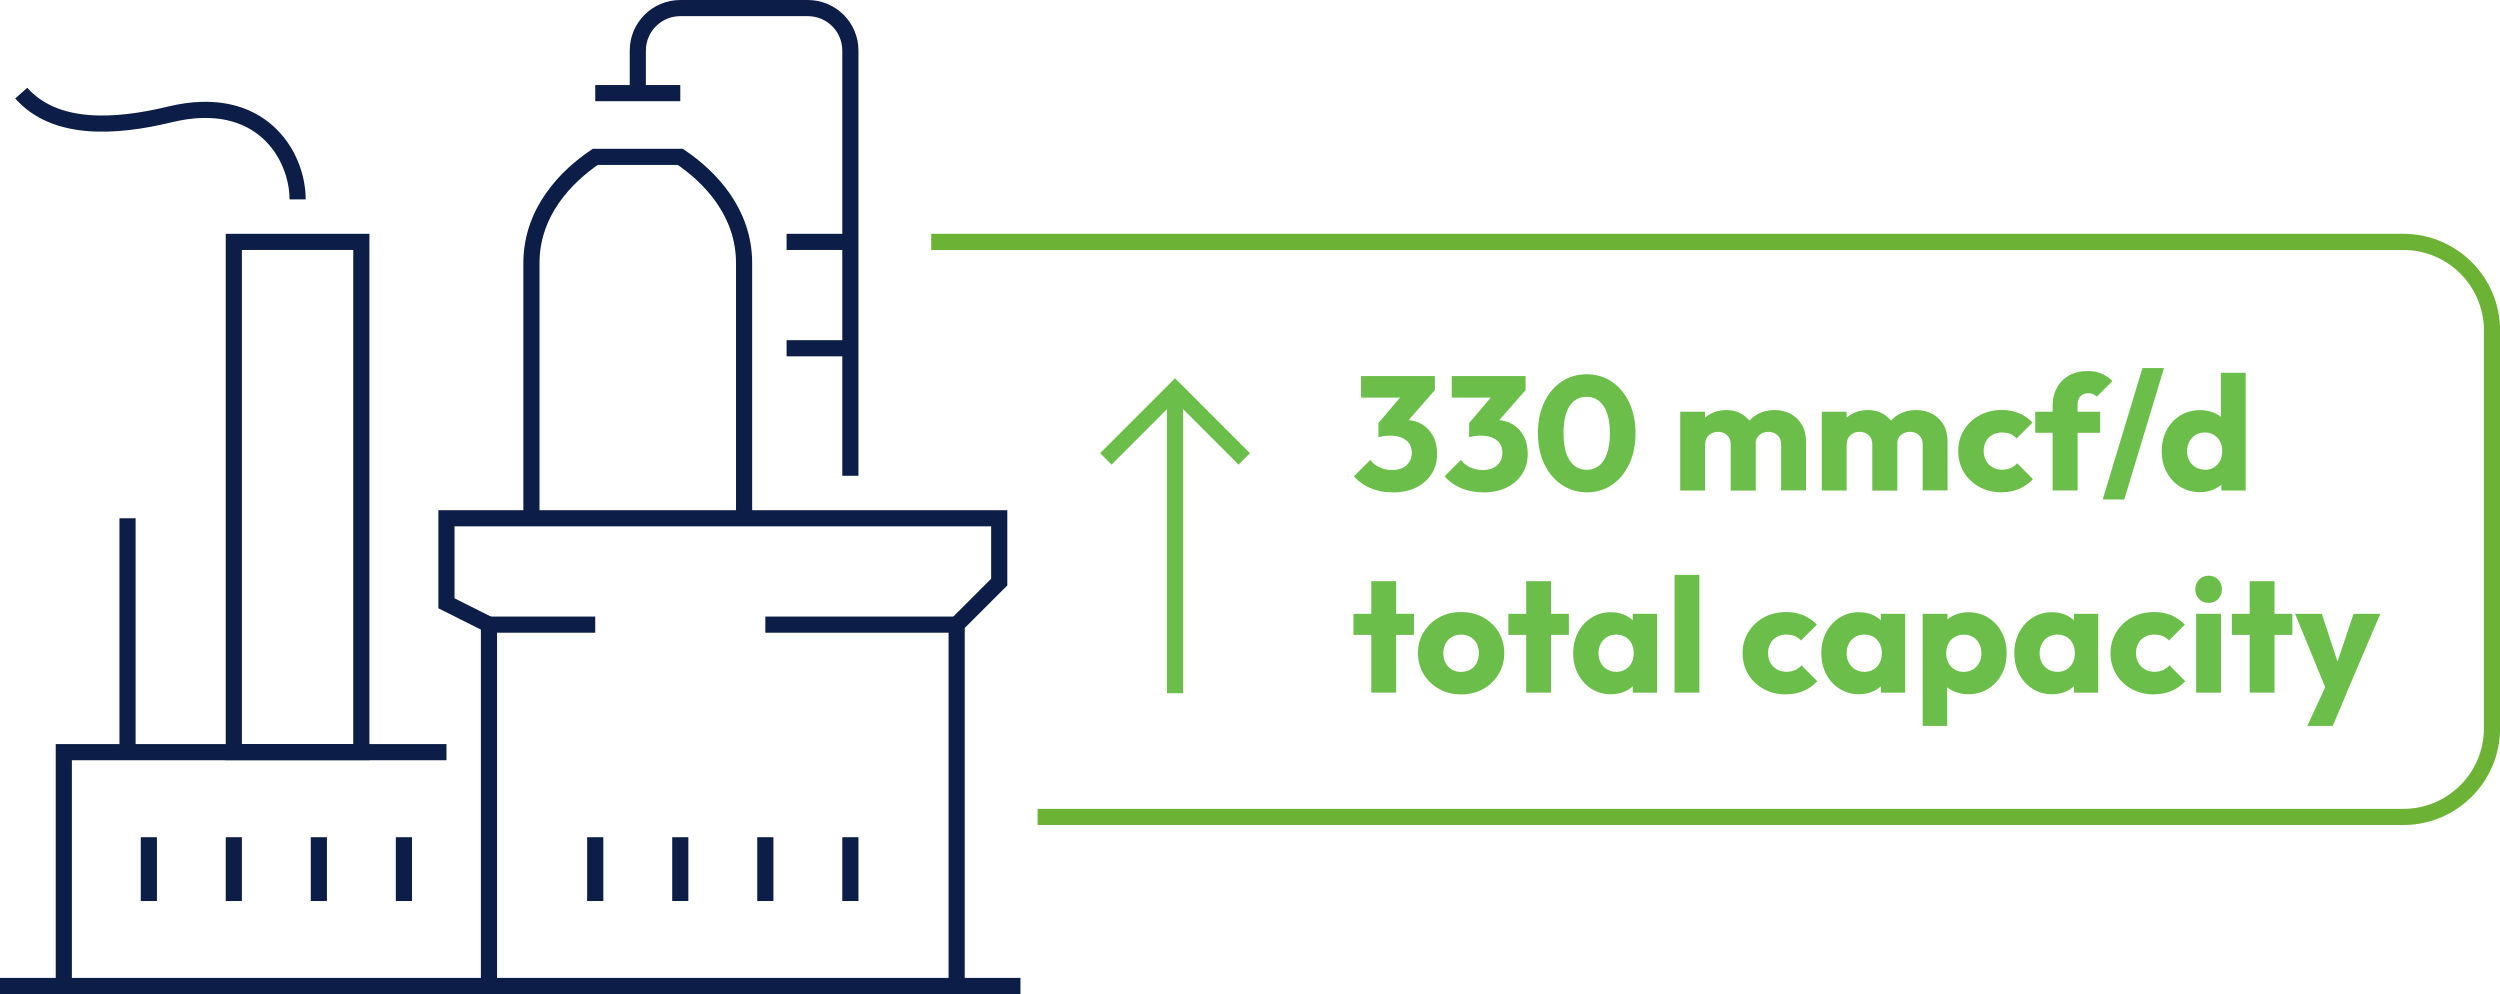<?xml version="1.0" encoding="UTF-8"?>
<svg xmlns="http://www.w3.org/2000/svg" id="uuid-342ab2a9-834a-4d97-8590-6767076dc0bd" viewBox="0 0 309.54 123.08">
  <g id="uuid-6d7b5713-118a-4950-b590-9e3da6a97f3a">
    <path d="M172.4,60.96c-.98,0-1.88-.17-2.69-.51-.82-.34-1.51-.83-2.07-1.48l2.03-2.03c.25.38.63.68,1.12.91.49.23,1.01.35,1.56.35.5,0,.92-.09,1.29-.26s.65-.42.85-.74c.21-.32.31-.7.31-1.14s-.1-.82-.31-1.13c-.21-.31-.51-.56-.9-.73-.4-.17-.87-.26-1.42-.26-.25,0-.52.02-.79.05-.27.03-.51.08-.69.15l1.39-1.75c.38-.11.73-.2,1.07-.27.34-.07.66-.11.95-.11.72,0,1.37.17,1.95.51.58.34,1.03.82,1.38,1.45.34.62.51,1.36.51,2.22,0,.94-.23,1.77-.69,2.49-.46.72-1.1,1.29-1.93,1.69-.82.4-1.79.6-2.9.6ZM168.52,49.23v-2.67h9.14v1.75l-2.47.92h-6.67ZM170.67,54.13v-1.75l3.45-4.06,3.54-.02-3.59,4.1-3.39,1.73Z" fill="#6bbe4a"></path>
    <path d="M183.62,60.96c-.98,0-1.88-.17-2.69-.51-.82-.34-1.51-.83-2.07-1.48l2.03-2.03c.25.38.63.68,1.12.91.49.23,1.01.35,1.56.35.5,0,.92-.09,1.29-.26s.65-.42.85-.74c.21-.32.31-.7.31-1.14s-.1-.82-.31-1.13c-.21-.31-.51-.56-.9-.73-.4-.17-.87-.26-1.42-.26-.25,0-.52.02-.79.05-.27.03-.51.08-.69.15l1.39-1.75c.38-.11.73-.2,1.07-.27.34-.07.66-.11.95-.11.72,0,1.37.17,1.95.51.58.34,1.03.82,1.38,1.45.34.62.51,1.36.51,2.22,0,.94-.23,1.77-.69,2.49-.46.72-1.1,1.29-1.93,1.69-.82.4-1.79.6-2.9.6ZM179.75,49.23v-2.67h9.14v1.75l-2.47.92h-6.67ZM181.9,54.13v-1.75l3.45-4.06,3.54-.02-3.59,4.1-3.39,1.73Z" fill="#6bbe4a"></path>
    <path d="M196.48,60.96c-1.14,0-2.17-.31-3.09-.92-.92-.62-1.65-1.48-2.18-2.58-.53-1.1-.79-2.38-.79-3.83s.26-2.73.78-3.83c.52-1.09,1.24-1.94,2.15-2.55.91-.61,1.94-.91,3.09-.91s2.2.3,3.11.91c.91.61,1.63,1.46,2.16,2.56.53,1.1.79,2.38.79,3.84s-.26,2.74-.79,3.84c-.53,1.1-1.24,1.95-2.15,2.56-.9.61-1.93.91-3.08.91ZM196.46,58.17c.59,0,1.1-.17,1.53-.51.43-.34.76-.85.99-1.53.23-.68.35-1.5.35-2.48s-.12-1.82-.35-2.49c-.23-.67-.57-1.17-.99-1.52-.43-.34-.94-.51-1.55-.51s-1.08.17-1.52.5c-.44.33-.77.84-.99,1.51-.23.67-.34,1.5-.34,2.49s.11,1.82.34,2.49c.23.67.56,1.18.99,1.53.43.35.95.52,1.54.52Z" fill="#6bbe4a"></path>
    <path d="M208.04,60.74v-9.76h3.07v9.76h-3.07ZM214.29,60.74v-5.7c0-.5-.15-.88-.45-1.16-.3-.27-.67-.41-1.11-.41-.31,0-.58.06-.82.19-.24.13-.43.3-.57.53s-.21.51-.21.84l-1.18-.52c0-.78.17-1.44.5-2,.33-.56.79-.98,1.37-1.29s1.23-.45,1.95-.45c.68,0,1.29.15,1.84.46.54.31.97.74,1.3,1.29.32.55.48,1.21.48,1.97v6.25h-3.07ZM220.53,60.74v-5.7c0-.5-.15-.88-.45-1.16-.3-.27-.67-.41-1.12-.41-.31,0-.58.06-.82.19-.24.13-.43.3-.57.53s-.21.51-.21.84l-1.77-.24c.03-.83.22-1.54.59-2.14s.86-1.06,1.47-1.39c.61-.33,1.29-.49,2.06-.49s1.42.16,2,.47c.58.31,1.04.76,1.39,1.34.34.58.51,1.28.51,2.1v6.04h-3.07Z" fill="#6bbe4a"></path>
    <path d="M225.57,60.74v-9.76h3.07v9.76h-3.07ZM231.82,60.74v-5.7c0-.5-.15-.88-.45-1.16-.3-.27-.67-.41-1.11-.41-.31,0-.58.06-.82.19-.24.13-.43.3-.57.53s-.21.51-.21.84l-1.18-.52c0-.78.17-1.44.5-2,.33-.56.79-.98,1.37-1.29s1.23-.45,1.95-.45c.68,0,1.29.15,1.84.46.54.31.97.74,1.3,1.29.32.55.48,1.21.48,1.97v6.25h-3.07ZM238.06,60.74v-5.7c0-.5-.15-.88-.45-1.16-.3-.27-.67-.41-1.12-.41-.31,0-.58.06-.82.19-.24.13-.43.3-.57.53s-.21.51-.21.84l-1.77-.24c.03-.83.22-1.54.59-2.14s.86-1.06,1.47-1.39c.61-.33,1.29-.49,2.06-.49s1.42.16,2,.47c.58.31,1.04.76,1.39,1.34.34.58.51,1.28.51,2.1v6.04h-3.07Z" fill="#6bbe4a"></path>
    <path d="M247.82,60.96c-1,0-1.91-.22-2.73-.66-.82-.44-1.46-1.05-1.93-1.83-.47-.78-.7-1.65-.7-2.61s.24-1.85.71-2.62c.47-.77,1.12-1.38,1.94-1.82.82-.44,1.73-.66,2.75-.66.76,0,1.46.13,2.1.39.64.26,1.2.65,1.7,1.17l-1.97,1.97c-.23-.25-.49-.44-.79-.56-.3-.12-.65-.18-1.03-.18-.44,0-.83.1-1.17.29-.34.19-.61.46-.8.8-.19.34-.29.74-.29,1.19s.1.86.29,1.21c.19.35.46.62.81.82.35.2.74.3,1.16.3.4,0,.76-.07,1.08-.21.31-.14.58-.34.81-.59l1.95,1.97c-.51.54-1.08.94-1.73,1.21-.64.27-1.36.41-2.15.41Z" fill="#6bbe4a"></path>
    <path d="M252,53.59v-2.61h8.03v2.61h-8.03ZM254.15,60.74v-10.6c0-.79.18-1.5.53-2.14.35-.64.85-1.14,1.5-1.51s1.41-.55,2.29-.55c.67,0,1.25.11,1.76.33s.94.53,1.32.91l-1.93,1.93c-.13-.13-.28-.24-.45-.31-.17-.07-.36-.11-.59-.11-.42,0-.74.12-.98.36s-.36.57-.36.98v10.7h-3.07Z" fill="#6bbe4a"></path>
    <path d="M260.35,61.84l4.92-16.27h2.67l-4.92,16.27h-2.67Z" fill="#6bbe4a"></path>
    <path d="M272.42,60.94c-.92,0-1.74-.22-2.46-.66-.72-.44-1.28-1.04-1.69-1.81-.41-.76-.61-1.63-.61-2.61s.2-1.85.61-2.61c.41-.76.97-1.37,1.69-1.81.72-.44,1.54-.66,2.46-.66.67,0,1.28.13,1.82.38.54.25.99.61,1.35,1.05.35.45.55.96.59,1.54v4.12c-.04.58-.23,1.09-.58,1.56-.35.46-.8.83-1.35,1.1s-1.16.41-1.83.41ZM272.97,58.17c.44,0,.82-.1,1.14-.29s.58-.47.76-.81c.19-.35.28-.75.28-1.21s-.09-.85-.27-1.2c-.18-.34-.44-.61-.76-.81-.33-.2-.71-.3-1.13-.3s-.81.1-1.13.3c-.33.2-.59.47-.78.82-.19.35-.29.74-.29,1.18s.09.84.28,1.18c.19.35.45.62.78.82.33.2.71.3,1.12.3ZM278.05,60.74h-3.01v-2.63l.46-2.37-.52-2.37v-7.21h3.07v14.58Z" fill="#6bbe4a"></path>
    <path d="M167.58,78.61v-2.61h7.49v2.61h-7.49ZM169.79,85.76v-13.8h3.07v13.8h-3.07Z" fill="#6bbe4a"></path>
    <path d="M180.91,85.98c-1,0-1.91-.22-2.72-.67-.81-.45-1.45-1.06-1.92-1.84s-.7-1.65-.7-2.61.23-1.83.7-2.59c.47-.76,1.1-1.37,1.91-1.82.8-.45,1.71-.67,2.73-.67s1.93.22,2.73.66c.8.44,1.44,1.05,1.91,1.82.47.77.7,1.64.7,2.6s-.23,1.83-.7,2.61-1.1,1.39-1.91,1.84c-.8.45-1.71.67-2.73.67ZM180.91,83.19c.44,0,.83-.1,1.16-.29.33-.19.59-.47.77-.82.18-.36.27-.76.27-1.22s-.09-.85-.28-1.19c-.19-.34-.45-.61-.77-.8-.33-.19-.71-.29-1.15-.29s-.81.1-1.14.29c-.33.19-.6.47-.78.81-.19.35-.28.75-.28,1.21s.09.84.28,1.2c.19.35.45.63.78.82.33.19.72.29,1.14.29Z" fill="#6bbe4a"></path>
    <path d="M186.76,78.61v-2.61h7.49v2.61h-7.49ZM188.97,85.76v-13.8h3.07v13.8h-3.07Z" fill="#6bbe4a"></path>
    <path d="M199.47,85.96c-.9,0-1.7-.22-2.4-.66-.7-.44-1.26-1.04-1.67-1.81-.41-.76-.61-1.63-.61-2.61s.2-1.85.61-2.61c.41-.76.96-1.37,1.67-1.81.7-.44,1.5-.66,2.4-.66.66,0,1.25.13,1.78.38.53.25.96.61,1.29,1.05.33.45.52.96.56,1.54v4.22c-.04.58-.22,1.09-.55,1.54-.33.45-.76.8-1.29,1.05-.54.25-1.13.38-1.79.38ZM200.09,83.19c.66,0,1.18-.22,1.59-.65.4-.43.6-.99.6-1.66,0-.46-.09-.86-.27-1.21-.18-.35-.44-.62-.76-.81-.33-.19-.71-.29-1.13-.29s-.81.1-1.13.29c-.33.19-.59.47-.78.81-.19.35-.29.75-.29,1.21s.09.84.28,1.18c.19.35.45.62.78.82.33.2.71.3,1.12.3ZM202.16,85.76v-2.63l.46-2.37-.46-2.37v-2.39h3.01v9.76h-3.01Z" fill="#6bbe4a"></path>
    <path d="M207.34,85.76v-14.58h3.07v14.58h-3.07Z" fill="#6bbe4a"></path>
    <path d="M221.12,85.98c-1,0-1.92-.22-2.73-.66-.82-.44-1.46-1.05-1.93-1.83-.47-.78-.7-1.65-.7-2.61s.24-1.85.71-2.62c.48-.77,1.12-1.38,1.94-1.82.82-.44,1.73-.66,2.75-.66.76,0,1.46.13,2.1.39.64.26,1.2.65,1.7,1.17l-1.97,1.97c-.23-.25-.49-.44-.79-.56-.3-.12-.65-.18-1.03-.18-.44,0-.83.1-1.17.29-.34.19-.61.46-.8.8-.19.34-.29.74-.29,1.19s.1.86.29,1.21c.19.35.46.62.81.82.35.2.74.3,1.17.3.4,0,.76-.07,1.07-.21s.59-.34.81-.59l1.95,1.97c-.51.54-1.08.94-1.73,1.21-.64.27-1.36.41-2.15.41Z" fill="#6bbe4a"></path>
    <path d="M230.19,85.96c-.9,0-1.7-.22-2.4-.66s-1.26-1.04-1.67-1.81c-.41-.76-.61-1.63-.61-2.61s.2-1.85.61-2.61c.41-.76.96-1.37,1.67-1.81s1.5-.66,2.4-.66c.66,0,1.25.13,1.78.38.53.25.96.61,1.29,1.05.33.45.52.96.56,1.54v4.22c-.04.58-.22,1.09-.55,1.54-.33.45-.76.8-1.3,1.05-.54.25-1.13.38-1.79.38ZM230.81,83.19c.66,0,1.18-.22,1.59-.65.4-.43.6-.99.6-1.66,0-.46-.09-.86-.27-1.21-.18-.35-.43-.62-.76-.81-.33-.19-.71-.29-1.13-.29s-.81.1-1.13.29c-.33.19-.59.47-.78.81-.19.35-.29.75-.29,1.21s.09.84.28,1.18c.19.35.45.62.78.82.33.2.71.3,1.12.3ZM232.88,85.76v-2.63l.46-2.37-.46-2.37v-2.39h3.01v9.76h-3.01Z" fill="#6bbe4a"></path>
    <path d="M238.06,89.88v-13.88h3.07v2.51l-.5,2.37.46,2.37v6.63h-3.03ZM243.69,85.96c-.66,0-1.26-.13-1.81-.38s-1-.61-1.34-1.05c-.35-.45-.55-.96-.6-1.54v-4.12c.05-.58.25-1.1.6-1.57.35-.47.8-.84,1.34-1.1s1.15-.4,1.81-.4c.92,0,1.74.22,2.46.66s1.28,1.04,1.69,1.81c.41.76.61,1.63.61,2.61s-.2,1.85-.61,2.61c-.41.76-.97,1.37-1.69,1.81s-1.54.66-2.46.66ZM243.12,83.19c.44,0,.83-.1,1.16-.3.33-.2.58-.47.77-.82.19-.35.28-.74.28-1.18s-.09-.86-.28-1.21c-.19-.35-.45-.62-.77-.81-.33-.19-.71-.29-1.13-.29s-.81.1-1.13.29c-.33.19-.59.47-.77.81-.19.35-.28.75-.28,1.21s.09.84.27,1.18c.18.35.44.62.77.82.33.2.71.3,1.12.3Z" fill="#6bbe4a"></path>
    <path d="M254.09,85.96c-.9,0-1.7-.22-2.4-.66-.7-.44-1.26-1.04-1.67-1.81-.41-.76-.61-1.63-.61-2.61s.2-1.85.61-2.61c.41-.76.96-1.37,1.67-1.81.7-.44,1.5-.66,2.4-.66.66,0,1.25.13,1.78.38.53.25.96.61,1.29,1.05.33.45.52.96.56,1.54v4.22c-.04.58-.22,1.09-.55,1.54-.33.45-.76.8-1.29,1.05-.54.25-1.13.38-1.79.38ZM254.71,83.19c.66,0,1.18-.22,1.59-.65.4-.43.6-.99.6-1.66,0-.46-.09-.86-.27-1.21-.18-.35-.44-.62-.76-.81-.33-.19-.71-.29-1.13-.29s-.81.1-1.13.29c-.33.19-.59.47-.78.81-.19.35-.29.75-.29,1.21s.09.84.28,1.18c.19.35.45.62.78.82.33.2.71.3,1.12.3ZM256.78,85.76v-2.63l.46-2.37-.46-2.37v-2.39h3.01v9.76h-3.01Z" fill="#6bbe4a"></path>
    <path d="M266.68,85.98c-1,0-1.92-.22-2.73-.66-.82-.44-1.46-1.05-1.93-1.83-.47-.78-.7-1.65-.7-2.61s.24-1.85.71-2.62c.48-.77,1.12-1.38,1.94-1.82.82-.44,1.73-.66,2.75-.66.76,0,1.46.13,2.1.39.64.26,1.2.65,1.7,1.17l-1.97,1.97c-.23-.25-.49-.44-.79-.56-.3-.12-.65-.18-1.03-.18-.44,0-.83.1-1.17.29-.34.19-.61.46-.8.8-.19.34-.29.74-.29,1.19s.1.86.29,1.21c.19.35.46.62.81.82.35.2.74.3,1.17.3.4,0,.76-.07,1.07-.21s.59-.34.81-.59l1.95,1.97c-.51.54-1.08.94-1.73,1.21-.64.27-1.36.41-2.15.41Z" fill="#6bbe4a"></path>
    <path d="M273.47,74.65c-.48,0-.88-.16-1.19-.49-.32-.33-.47-.73-.47-1.19s.16-.88.47-1.21c.31-.32.71-.48,1.19-.48s.88.16,1.18.48c.31.32.46.72.46,1.21s-.15.87-.46,1.19c-.31.33-.7.49-1.18.49ZM271.92,85.76v-9.76h3.07v9.76h-3.07Z" fill="#6bbe4a"></path>
    <path d="M276.34,78.61v-2.61h7.49v2.61h-7.49ZM278.55,85.76v-13.8h3.07v13.8h-3.07Z" fill="#6bbe4a"></path>
    <path d="M288.19,85.8l-4.02-9.8h3.31l2.55,7.77h-1.23l2.61-7.77h3.31l-4.18,9.8h-2.37ZM285.68,89.88l2.93-6.33,1.95,2.25-1.73,4.08h-3.15Z" fill="#6bbe4a"></path>
    <polyline points="118.45 122.08 118.45 77.34 123.72 72.07 123.72 64.17 55.28 64.17 55.28 74.7 60.54 77.34 60.54 122.08" fill="none" stroke="#0c1e47" stroke-miterlimit="10" stroke-width="2"></polyline>
    <path d="M92.13,64.17v-31.59c0-6.29-4.2-10.66-7.9-13.16h-10.53c-3.69,2.5-7.9,6.87-7.9,13.16v31.59" fill="none" stroke="#0c1e47" stroke-miterlimit="10" stroke-width="2"></path>
    <path d="M105.29,58.91V6.26c0-2.91-2.36-5.26-5.27-5.26h-15.79c-2.91,0-5.26,2.36-5.26,5.26v5.26" fill="none" stroke="#0c1e47" stroke-miterlimit="10" stroke-width="2"></path>
    <line x1="97.39" y1="29.95" x2="105.29" y2="29.95" fill="none" stroke="#0c1e47" stroke-miterlimit="10" stroke-width="2"></line>
    <line x1="73.7" y1="11.53" x2="84.23" y2="11.53" fill="none" stroke="#0c1e47" stroke-miterlimit="10" stroke-width="2"></line>
    <line x1="97.39" y1="43.12" x2="105.29" y2="43.12" fill="none" stroke="#0c1e47" stroke-miterlimit="10" stroke-width="2"></line>
    <line x1="118.45" y1="77.34" x2="94.76" y2="77.34" fill="none" stroke="#0c1e47" stroke-miterlimit="10" stroke-width="2"></line>
    <line y1="122.08" x2="126.35" y2="122.08" fill="none" stroke="#0c1e47" stroke-miterlimit="10" stroke-width="2"></line>
    <line x1="94.76" y1="103.66" x2="94.76" y2="111.56" fill="none" stroke="#0c1e47" stroke-miterlimit="10" stroke-width="2"></line>
    <line x1="84.23" y1="103.66" x2="84.23" y2="111.56" fill="none" stroke="#0c1e47" stroke-miterlimit="10" stroke-width="2"></line>
    <line x1="73.7" y1="103.66" x2="73.7" y2="111.56" fill="none" stroke="#0c1e47" stroke-miterlimit="10" stroke-width="2"></line>
    <line x1="105.29" y1="103.66" x2="105.29" y2="111.56" fill="none" stroke="#0c1e47" stroke-miterlimit="10" stroke-width="2"></line>
    <line x1="60.54" y1="77.34" x2="73.7" y2="77.34" fill="none" stroke="#0c1e47" stroke-miterlimit="10" stroke-width="2"></line>
    <polyline points="55.28 93.13 7.9 93.13 7.9 122.08" fill="none" stroke="#0c1e47" stroke-miterlimit="10" stroke-width="2"></polyline>
    <line x1="39.48" y1="103.66" x2="39.48" y2="111.56" fill="none" stroke="#0c1e47" stroke-miterlimit="10" stroke-width="2"></line>
    <line x1="28.95" y1="103.66" x2="28.95" y2="111.56" fill="none" stroke="#0c1e47" stroke-miterlimit="10" stroke-width="2"></line>
    <line x1="18.43" y1="103.66" x2="18.43" y2="111.56" fill="none" stroke="#0c1e47" stroke-miterlimit="10" stroke-width="2"></line>
    <line x1="50.01" y1="103.66" x2="50.01" y2="111.56" fill="none" stroke="#0c1e47" stroke-miterlimit="10" stroke-width="2"></line>
    <rect x="28.95" y="29.95" width="15.79" height="63.17" fill="none" stroke="#0c1e47" stroke-miterlimit="10" stroke-width="2"></rect>
    <path d="M36.85,24.69c0-5.48-4.57-13.24-15.79-10.53-6.8,1.65-14.26,2.08-18.43-2.63" fill="none" stroke="#0c1e47" stroke-miterlimit="10" stroke-width="2"></path>
    <line x1="15.79" y1="93.13" x2="15.79" y2="64.17" fill="none" stroke="#0c1e47" stroke-miterlimit="10" stroke-width="2"></line>
    <path d="M115.3,29.95h182.27c6.06,0,10.98,4.91,10.98,10.98v49.24c0,6.06-4.91,10.98-10.98,10.98h-169.1" fill="none" stroke="#6bb235" stroke-miterlimit="10" stroke-width="2"></path>
    <path id="uuid-ad52f67a-9ecc-4c43-9727-16722c71c8cf" d="M136.92,56.82l8.57-8.57,8.57,8.57" fill="none" stroke="#6bbe4a" stroke-miterlimit="10" stroke-width="2"></path>
    <line id="uuid-dbd0ea49-c331-4f2d-8a54-a58c84a7fee8" x1="145.49" y1="85.83" x2="145.49" y2="48.25" fill="none" stroke="#6bbe4a" stroke-miterlimit="10" stroke-width="2"></line>
  </g>
</svg>
